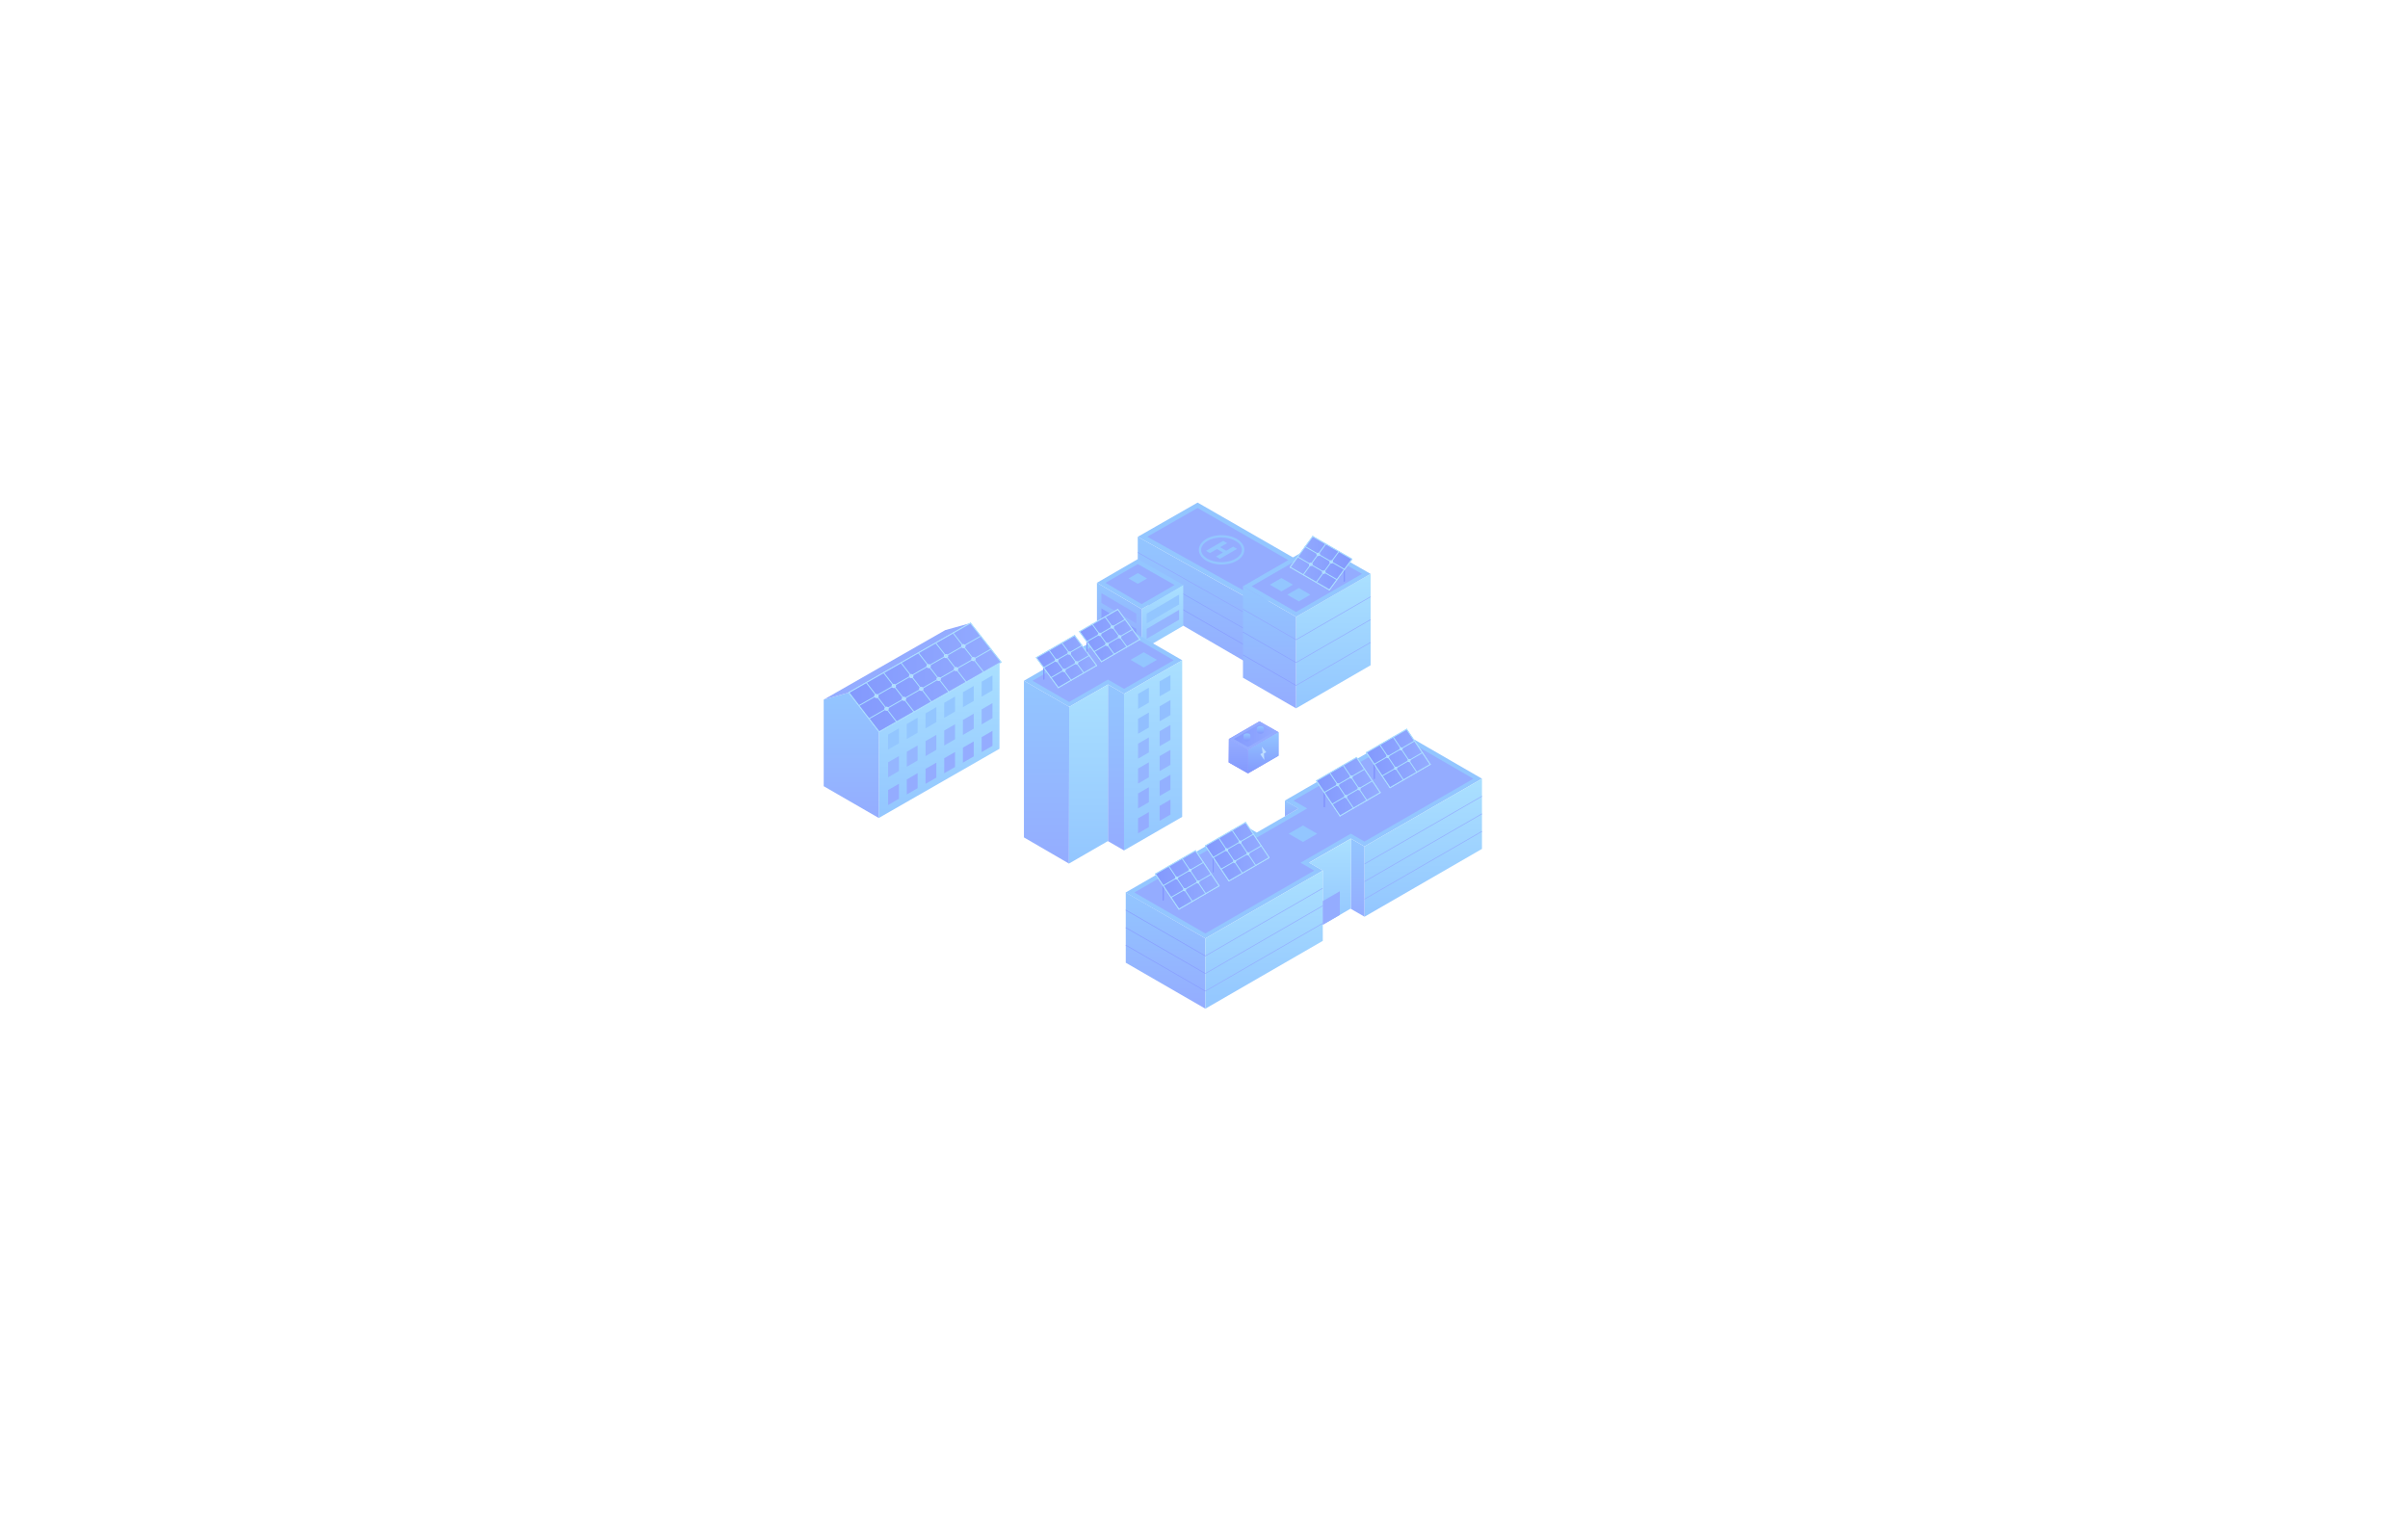 <?xml version="1.0" encoding="UTF-8"?>
<svg id="Layer_1" xmlns="http://www.w3.org/2000/svg" xmlns:xlink="http://www.w3.org/1999/xlink" version="1.1" viewBox="0 0 3918.2 2475.3">
  <!-- Generator: Adobe Illustrator 29.8.1, SVG Export Plug-In . SVG Version: 2.1.1 Build 2)  -->
  <defs>
    <style>
      .st0, .st1, .st2, .st3, .st4, .st5, .st6, .st7, .st8, .st9 {
        fill: none;
      }

      .st10 {
        fill: #94acff;
      }

      .st1 {
        stroke: #aae0ff;
      }

      .st1, .st2, .st4, .st5, .st9 {
        stroke-linecap: round;
      }

      .st1, .st2, .st4, .st9 {
        stroke-linejoin: round;
      }

      .st1, .st4 {
        stroke-width: 1.48px;
      }

      .st11 {
        fill: url(#linear-gradient2);
      }

      .st12 {
        fill: url(#linear-gradient1);
      }

      .st13 {
        fill: url(#linear-gradient9);
      }

      .st14 {
        fill: url(#linear-gradient3);
      }

      .st15 {
        fill: url(#linear-gradient6);
      }

      .st16 {
        fill: url(#linear-gradient8);
      }

      .st17 {
        fill: url(#linear-gradient7);
      }

      .st18 {
        fill: url(#linear-gradient5);
      }

      .st19 {
        fill: url(#linear-gradient4);
      }

      .st20 {
        fill: #95b8ff;
      }

      .st2 {
        stroke: #797eff;
      }

      .st2, .st9 {
        stroke-width: 1.46px;
      }

      .st21 {
        fill: url(#linear-gradient31);
      }

      .st22 {
        fill: url(#linear-gradient30);
      }

      .st23 {
        fill: url(#linear-gradient38);
      }

      .st24 {
        fill: url(#linear-gradient32);
      }

      .st25 {
        fill: url(#linear-gradient39);
      }

      .st26 {
        fill: url(#linear-gradient34);
      }

      .st27 {
        fill: url(#linear-gradient37);
      }

      .st28 {
        fill: url(#linear-gradient35);
      }

      .st29 {
        fill: url(#linear-gradient33);
      }

      .st30 {
        fill: url(#linear-gradient36);
      }

      .st31 {
        fill: url(#linear-gradient40);
      }

      .st32 {
        fill: url(#linear-gradient41);
      }

      .st33 {
        fill: url(#linear-gradient42);
      }

      .st34 {
        fill: url(#linear-gradient28);
      }

      .st35 {
        fill: url(#linear-gradient29);
      }

      .st36 {
        fill: url(#linear-gradient18);
      }

      .st37 {
        fill: url(#linear-gradient13);
      }

      .st38 {
        fill: url(#linear-gradient12);
      }

      .st39 {
        fill: url(#linear-gradient15);
      }

      .st40 {
        fill: url(#linear-gradient16);
      }

      .st41 {
        fill: url(#linear-gradient11);
      }

      .st42 {
        fill: url(#linear-gradient10);
      }

      .st43 {
        fill: url(#linear-gradient17);
      }

      .st44 {
        fill: url(#linear-gradient14);
      }

      .st45 {
        fill: url(#linear-gradient19);
      }

      .st46 {
        fill: url(#linear-gradient23);
      }

      .st47 {
        fill: url(#linear-gradient22);
      }

      .st48 {
        fill: url(#linear-gradient24);
      }

      .st49 {
        fill: url(#linear-gradient25);
      }

      .st50 {
        fill: url(#linear-gradient21);
      }

      .st51 {
        fill: url(#linear-gradient20);
      }

      .st52 {
        fill: url(#linear-gradient27);
      }

      .st53 {
        fill: url(#linear-gradient26);
      }

      .st54 {
        fill: #93b0ff;
      }

      .st55 {
        fill: #95b6ff;
      }

      .st56 {
        fill: url(#linear-gradient);
      }

      .st57 {
        fill: url(#linear-gradient43);
        isolation: isolate;
        opacity: .15;
      }

      .st57, .st58, .st5, .st59, .st60 {
        display: none;
      }

      .st61 {
        fill: #beddff;
      }

      .st58 {
        fill: #a5a2e9;
      }

      .st62 {
        fill: #8aa0ff;
      }

      .st63 {
        fill: #95b4ff;
      }

      .st64 {
        fill: #93c6ff;
      }

      .st3 {
        stroke: #8aa2ff;
      }

      .st3, .st5, .st6, .st7, .st8 {
        stroke-miterlimit: 10;
      }

      .st4 {
        stroke: #beddff;
      }

      .st5 {
        stroke: #fff;
        stroke-width: 7.97px;
      }

      .st6 {
        stroke: #90a7ff;
      }

      .st7 {
        stroke: #889dff;
      }

      .st8 {
        stroke: #94acff;
      }

      .st59 {
        fill: #a5f8ff;
      }

      .st65 {
        fill: #8a8e97;
      }

      .st60 {
        fill: #b0dbff;
      }

      .st66 {
        fill: #8c91ff;
      }

      .st9 {
        stroke: #8399fd;
      }

      .st67 {
        fill: #92bfff;
      }
    </style>
    <linearGradient id="linear-gradient" x1="1528.2" y1="2541.1" x2="1528.2" y2="2796.6" gradientTransform="translate(0 3872) scale(1 -1)" gradientUnits="userSpaceOnUse">
      <stop offset="0" stop-color="#93c6ff"/>
      <stop offset="1" stop-color="#aae0ff"/>
    </linearGradient>
    <linearGradient id="linear-gradient1" x1="1385.2" y1="2541.1" x2="1385.2" y2="2745.2" gradientTransform="translate(0 3872) scale(1 -1)" gradientUnits="userSpaceOnUse">
      <stop offset="0" stop-color="#94acff"/>
      <stop offset="1" stop-color="#93c6ff"/>
    </linearGradient>
    <linearGradient id="linear-gradient2" x1="1381.3" y1="2769.8" x2="1628.9" y2="2769.8" gradientTransform="translate(0 3872) scale(1 -1)" gradientUnits="userSpaceOnUse">
      <stop offset="0" stop-color="#797eff"/>
      <stop offset="1" stop-color="#8c91ff"/>
    </linearGradient>
    <linearGradient id="linear-gradient3" x1="2003.6" y1="2675.1" x2="2076.4" y2="2675.1" gradientTransform="translate(0 3872) scale(1 -1)" gradientUnits="userSpaceOnUse">
      <stop offset="0" stop-color="#797eff"/>
      <stop offset="1" stop-color="#8c91ff"/>
    </linearGradient>
    <linearGradient id="linear-gradient4" x1="2055.55" y1="2613.7" x2="2055.55" y2="2680.6" gradientTransform="translate(0 3872) scale(1 -1)" gradientUnits="userSpaceOnUse">
      <stop offset="0" stop-color="#8c91ff"/>
      <stop offset="1" stop-color="#96b2ff"/>
    </linearGradient>
    <linearGradient id="linear-gradient5" x1="2015" y1="2613.7" x2="2015" y2="2669.6" gradientTransform="translate(0 3872) scale(1 -1)" gradientUnits="userSpaceOnUse">
      <stop offset="0" stop-color="#797eff"/>
      <stop offset="1" stop-color="#8c91ff"/>
    </linearGradient>
    <linearGradient id="linear-gradient6" x1="2050.9" y1="2678.2" x2="2050.9" y2="2690.7" gradientTransform="translate(0 3872) scale(1 -1)" gradientUnits="userSpaceOnUse">
      <stop offset="0" stop-color="#8c91ff"/>
      <stop offset="1" stop-color="#96b2ff"/>
    </linearGradient>
    <linearGradient id="linear-gradient7" x1="2029" y1="2666.2" x2="2029" y2="2678.69" gradientTransform="translate(0 3872) scale(1 -1)" gradientUnits="userSpaceOnUse">
      <stop offset="0" stop-color="#8c91ff"/>
      <stop offset="1" stop-color="#96b2ff"/>
    </linearGradient>
    <linearGradient id="linear-gradient8" x1="1951.05" y1="2781.1" x2="1951.05" y2="2998.6" gradientTransform="translate(0 3872) scale(1 -1)" gradientUnits="userSpaceOnUse">
      <stop offset="0" stop-color="#94acff"/>
      <stop offset="1" stop-color="#93c6ff"/>
    </linearGradient>
    <linearGradient id="linear-gradient9" x1="2169.55" y1="2719.5" x2="2169.55" y2="2938.3" gradientTransform="translate(0 3872) scale(1 -1)" gradientUnits="userSpaceOnUse">
      <stop offset="0" stop-color="#93c6ff"/>
      <stop offset="1" stop-color="#aae0ff"/>
    </linearGradient>
    <linearGradient id="linear-gradient10" x1="2065.7" y1="2719.5" x2="2065.7" y2="2918.1" gradientTransform="translate(0 3872) scale(1 -1)" gradientUnits="userSpaceOnUse">
      <stop offset="0" stop-color="#94acff"/>
      <stop offset="1" stop-color="#93c6ff"/>
    </linearGradient>
    <linearGradient id="linear-gradient11" x1="1891.45" y1="2814.4" x2="1891.45" y2="2920.3" gradientTransform="translate(0 3872) scale(1 -1)" gradientUnits="userSpaceOnUse">
      <stop offset="0" stop-color="#93c6ff"/>
      <stop offset="1" stop-color="#aae0ff"/>
    </linearGradient>
    <linearGradient id="linear-gradient12" x1="1821.25" y1="2814.4" x2="1821.25" y2="2923.8" gradientTransform="translate(0 3872) scale(1 -1)" gradientUnits="userSpaceOnUse">
      <stop offset="0" stop-color="#94acff"/>
      <stop offset="1" stop-color="#93c6ff"/>
    </linearGradient>
    <linearGradient id="linear-gradient13" x1="20161.98" y1="2955.75" x2="20262.38" y2="2955.75" gradientTransform="translate(22361.78 3872) rotate(-180)" gradientUnits="userSpaceOnUse">
      <stop offset="0" stop-color="#797eff"/>
      <stop offset="1" stop-color="#8c91ff"/>
    </linearGradient>
    <linearGradient id="linear-gradient14" x1="2101.9" y1="2543.73" x2="2101.9" y2="2569.43" gradientTransform="translate(0 3872) scale(1 -1)" gradientUnits="userSpaceOnUse">
      <stop offset="0" stop-color="#94acff"/>
      <stop offset="1" stop-color="#93c6ff"/>
    </linearGradient>
    <linearGradient id="linear-gradient15" x1="1896.55" y1="2230.8" x2="1896.55" y2="2419.9" gradientTransform="translate(0 3872) scale(1 -1)" gradientUnits="userSpaceOnUse">
      <stop offset="0" stop-color="#94acff"/>
      <stop offset="1" stop-color="#93c6ff"/>
    </linearGradient>
    <linearGradient id="linear-gradient16" x1="2056.85" y1="2230.8" x2="2056.85" y2="2455.5" gradientTransform="translate(0 3872) scale(1 -1)" gradientUnits="userSpaceOnUse">
      <stop offset="0" stop-color="#93c6ff"/>
      <stop offset="1" stop-color="#aae0ff"/>
    </linearGradient>
    <linearGradient id="linear-gradient17" x1="2315.8" y1="2380.4" x2="2315.8" y2="2605.1" gradientTransform="translate(0 3872) scale(1 -1)" gradientUnits="userSpaceOnUse">
      <stop offset="0" stop-color="#93c6ff"/>
      <stop offset="1" stop-color="#aae0ff"/>
    </linearGradient>
    <linearGradient id="linear-gradient18" x1="2209.1" y1="2380.5" x2="2209.1" y2="2507.5" gradientTransform="translate(0 3872) scale(1 -1)" gradientUnits="userSpaceOnUse">
      <stop offset="0" stop-color="#94acff"/>
      <stop offset="1" stop-color="#93c6ff"/>
    </linearGradient>
    <linearGradient id="linear-gradient19" x1="2164.1" y1="2367.4" x2="2164.1" y2="2507.5" gradientTransform="translate(0 3872) scale(1 -1)" gradientUnits="userSpaceOnUse">
      <stop offset="0" stop-color="#93c6ff"/>
      <stop offset="1" stop-color="#aae0ff"/>
    </linearGradient>
    <linearGradient id="linear-gradient20" x1="1880" y1="2440.35" x2="1983.6" y2="2440.35" gradientTransform="translate(0 3872) scale(1 -1)" gradientUnits="userSpaceOnUse">
      <stop offset="0" stop-color="#797eff"/>
      <stop offset="1" stop-color="#8c91ff"/>
    </linearGradient>
    <linearGradient id="linear-gradient21" x1="1961.4" y1="2486.25" x2="2065" y2="2486.25" gradientTransform="translate(0 3872) scale(1 -1)" gradientUnits="userSpaceOnUse">
      <stop offset="0" stop-color="#797eff"/>
      <stop offset="1" stop-color="#8c91ff"/>
    </linearGradient>
    <linearGradient id="linear-gradient22" x1="2142.1" y1="2592.05" x2="2245.7" y2="2592.05" gradientTransform="translate(0 3872) scale(1 -1)" gradientUnits="userSpaceOnUse">
      <stop offset="0" stop-color="#797eff"/>
      <stop offset="1" stop-color="#8c91ff"/>
    </linearGradient>
    <linearGradient id="linear-gradient23" x1="2223.5" y1="2637.95" x2="2327.1" y2="2637.95" gradientTransform="translate(0 3872) scale(1 -1)" gradientUnits="userSpaceOnUse">
      <stop offset="0" stop-color="#797eff"/>
      <stop offset="1" stop-color="#8c91ff"/>
    </linearGradient>
    <linearGradient id="linear-gradient24" x1="1702.95" y1="2466.9" x2="1702.95" y2="2764.4" gradientTransform="translate(0 3872) scale(1 -1)" gradientUnits="userSpaceOnUse">
      <stop offset="0" stop-color="#94acff"/>
      <stop offset="1" stop-color="#93c6ff"/>
    </linearGradient>
    <linearGradient id="linear-gradient25" x1="1876.3" y1="2488.3" x2="1876.3" y2="2797.7" gradientTransform="translate(0 3872) scale(1 -1)" gradientUnits="userSpaceOnUse">
      <stop offset="0" stop-color="#93c6ff"/>
      <stop offset="1" stop-color="#aae0ff"/>
    </linearGradient>
    <linearGradient id="linear-gradient26" x1="1815.85" y1="2488.3" x2="1815.85" y2="2758.3" gradientTransform="translate(0 3872) scale(1 -1)" gradientUnits="userSpaceOnUse">
      <stop offset="0" stop-color="#94acff"/>
      <stop offset="1" stop-color="#93c6ff"/>
    </linearGradient>
    <linearGradient id="linear-gradient27" x1="1771" y1="2466.9" x2="1771" y2="2758.3" gradientTransform="translate(0 3872) scale(1 -1)" gradientUnits="userSpaceOnUse">
      <stop offset="0" stop-color="#93c6ff"/>
      <stop offset="1" stop-color="#aae0ff"/>
    </linearGradient>
    <linearGradient id="linear-gradient28" x1="1756.7" y1="2837.95" x2="1854.4" y2="2837.95" gradientTransform="translate(0 3872) scale(1 -1)" gradientUnits="userSpaceOnUse">
      <stop offset="0" stop-color="#797eff"/>
      <stop offset="1" stop-color="#8c91ff"/>
    </linearGradient>
    <linearGradient id="linear-gradient29" x1="1686.4" y1="2795.6" x2="1784.2" y2="2795.6" gradientTransform="translate(0 3872) scale(1 -1)" gradientUnits="userSpaceOnUse">
      <stop offset="0" stop-color="#797eff"/>
      <stop offset="1" stop-color="#8c91ff"/>
    </linearGradient>
    <linearGradient id="linear-gradient30" x1="1381.3" y1="2769.8" x2="1628.9" y2="2769.8" gradientTransform="translate(0 3872) scale(1 -1)" gradientUnits="userSpaceOnUse">
      <stop offset="0" stop-color="#8399fd"/>
      <stop offset="1" stop-color="#94acff"/>
    </linearGradient>
    <linearGradient id="linear-gradient31" x1="2003.6" y1="2675.1" x2="2076.4" y2="2675.1" gradientTransform="translate(0 3872) scale(1 -1)" gradientUnits="userSpaceOnUse">
      <stop offset="0" stop-color="#8399fd"/>
      <stop offset="1" stop-color="#94acff"/>
    </linearGradient>
    <linearGradient id="linear-gradient32" x1="2055.55" y1="2613.7" x2="2055.55" y2="2680.6" gradientTransform="translate(0 3872) scale(1 -1)" gradientUnits="userSpaceOnUse">
      <stop offset="0" stop-color="#8399fd"/>
      <stop offset="1" stop-color="#93c6ff"/>
    </linearGradient>
    <linearGradient id="linear-gradient33" x1="2015" y1="2613.7" x2="2015" y2="2669.6" gradientTransform="translate(0 3872) scale(1 -1)" gradientUnits="userSpaceOnUse">
      <stop offset="0" stop-color="#8399fd"/>
      <stop offset="1" stop-color="#94acff"/>
    </linearGradient>
    <linearGradient id="linear-gradient34" x1="2050.9" y1="2678.2" x2="2050.9" y2="2690.7" gradientTransform="translate(0 3872) scale(1 -1)" gradientUnits="userSpaceOnUse">
      <stop offset="0" stop-color="#8399fd"/>
      <stop offset="1" stop-color="#93c6ff"/>
    </linearGradient>
    <linearGradient id="linear-gradient35" x1="2029" y1="2666.2" x2="2029" y2="2678.69" gradientTransform="translate(0 3872) scale(1 -1)" gradientUnits="userSpaceOnUse">
      <stop offset="0" stop-color="#8399fd"/>
      <stop offset="1" stop-color="#93c6ff"/>
    </linearGradient>
    <linearGradient id="linear-gradient36" x1="20161.98" y1="2955.75" x2="20262.38" y2="2955.75" gradientTransform="translate(22361.78 3872) rotate(-180)" gradientUnits="userSpaceOnUse">
      <stop offset="0" stop-color="#8399fd"/>
      <stop offset="1" stop-color="#94acff"/>
    </linearGradient>
    <linearGradient id="linear-gradient37" x1="1880" y1="2440.35" x2="1983.6" y2="2440.35" gradientTransform="translate(0 3872) scale(1 -1)" gradientUnits="userSpaceOnUse">
      <stop offset="0" stop-color="#8399fd"/>
      <stop offset="1" stop-color="#94acff"/>
    </linearGradient>
    <linearGradient id="linear-gradient38" x1="1961.4" y1="2486.25" x2="2065" y2="2486.25" gradientTransform="translate(0 3872) scale(1 -1)" gradientUnits="userSpaceOnUse">
      <stop offset="0" stop-color="#8399fd"/>
      <stop offset="1" stop-color="#94acff"/>
    </linearGradient>
    <linearGradient id="linear-gradient39" x1="2142.1" y1="2592.05" x2="2245.7" y2="2592.05" gradientTransform="translate(0 3872) scale(1 -1)" gradientUnits="userSpaceOnUse">
      <stop offset="0" stop-color="#8399fd"/>
      <stop offset="1" stop-color="#94acff"/>
    </linearGradient>
    <linearGradient id="linear-gradient40" x1="2223.5" y1="2637.95" x2="2327.1" y2="2637.95" gradientTransform="translate(0 3872) scale(1 -1)" gradientUnits="userSpaceOnUse">
      <stop offset="0" stop-color="#8399fd"/>
      <stop offset="1" stop-color="#94acff"/>
    </linearGradient>
    <linearGradient id="linear-gradient41" x1="1756.7" y1="2837.95" x2="1854.4" y2="2837.95" gradientTransform="translate(0 3872) scale(1 -1)" gradientUnits="userSpaceOnUse">
      <stop offset="0" stop-color="#8399fd"/>
      <stop offset="1" stop-color="#94acff"/>
    </linearGradient>
    <linearGradient id="linear-gradient42" x1="1686.4" y1="2795.6" x2="1784.2" y2="2795.6" gradientTransform="translate(0 3872) scale(1 -1)" gradientUnits="userSpaceOnUse">
      <stop offset="0" stop-color="#8399fd"/>
      <stop offset="1" stop-color="#94acff"/>
    </linearGradient>
    <linearGradient id="linear-gradient43" x1="1959.4" y1="2176" x2="1959.4" y2="3275.9" gradientTransform="translate(0 3872) scale(1 -1)" gradientUnits="userSpaceOnUse">
      <stop offset="0" stop-color="#797eff"/>
      <stop offset="1" stop-color="#797eff" stop-opacity="0"/>
    </linearGradient>
  </defs>
  <g id="elements">
    <polygon class="st59" points="1232 1276 1959.5 1696 2686.8 1276 1959.4 856 1232 1276"/>
    <path class="st60" d="M1510.4,1375.8l168.4,97.2c12.6,7.3,28.2,7.3,40.8-.1l62.7-36.5c12.7-7.4,28.3-7.4,40.9,0l63.2,36.7c12.6,7.3,28.2,7.3,40.8.1l350.9-202.5c14.4-8.3,19.3-26.6,11-41-2.6-4.5-6.4-8.3-10.9-10.9l-90-52.6c-12.6-7.4-28.2-7.4-40.9-.1l-67.6,38.8c-12.6,7.3-28.1,7.3-40.7,0l-141.3-81.5c-12.6-7.3-28.1-7.3-40.7,0l-346.7,200.4c-14.3,8.3-19.3,26.6-11,41,2.7,4.6,6.5,8.4,11.1,11Z"/>
    <line class="st5" x1="1748" y1="1500.8" x2="1748" y2="1464.8"/>
    <circle class="st58" cx="1748" cy="1462.1" r="23.5"/>
    <line class="st5" x1="2274.1" y1="1142.9" x2="2274.1" y2="1107"/>
    <path class="st58" d="M2251.2,1120.2c-.4.6-.5,1.3-.4,2,1.2,5.9,11.2,10.6,23.4,10.6s22.2-4.6,23.4-10.6c.1-.7,0-1.4-.4-2l-20.2-35.9c-.9-1.5-2.8-2.1-4.3-1.2-.5.3-.9.7-1.2,1.2l-20.3,35.9Z"/>
    <line class="st5" x1="2377.9" y1="1202.9" x2="2377.9" y2="1167"/>
    <path class="st58" d="M2354.9,1180.2c-.4.6-.5,1.3-.4,2,1.2,5.9,11.2,10.6,23.4,10.6s22.2-4.6,23.4-10.6c.1-.7,0-1.4-.4-2l-20.2-35.9c-.9-1.5-2.8-2.1-4.3-1.2-.5.3-.9.7-1.2,1.2l-20.3,35.9Z"/>
    <line class="st5" x1="2481.7" y1="1262.9" x2="2481.7" y2="1227"/>
    <path class="st58" d="M2458.7,1240.2c-.4.6-.5,1.3-.4,2,1.2,5.9,11.2,10.6,23.4,10.6s22.2-4.6,23.4-10.6c.1-.7,0-1.4-.4-2l-20.2-35.9c-.9-1.5-2.8-2.1-4.3-1.2-.5.3-.9.7-1.2,1.2l-20.3,35.9Z"/>
    <polygon class="st56" points="1429.9 1330.9 1626.3 1218.3 1626.5 1075.4 1430.1 1190.1 1429.9 1330.9"/>
    <path class="st64" d="M1445.1,1195.2c4.7-2.7,16.4-9.5,17.6-10.2v24.4l-17.6,10.2v-24.4Z"/>
    <path class="st55" d="M1445.1,1240.3l17.6-10.2v24.4l-17.6,10.2v-24.4Z"/>
    <path class="st10" d="M1445.1,1285.4l17.6-10.2v24.4l-17.6,10.2v-24.4Z"/>
    <path class="st64" d="M1475.5,1178c4.7-2.7,16.4-9.5,17.6-10.2v24.4l-17.6,10.2v-24.4Z"/>
    <path class="st55" d="M1475.5,1223.1c4.7-2.7,16.4-9.5,17.6-10.2v24.4l-17.6,10.2v-24.4Z"/>
    <path class="st10" d="M1475.5,1268.2l17.6-10.2v24.4l-17.6,10.2v-24.4Z"/>
    <path class="st64" d="M1506,1160.7l17.6-10.2v24.4l-17.6,10.2v-24.4Z"/>
    <path class="st55" d="M1506,1205.8c4.7-2.7,16.4-9.5,17.6-10.2v24.4l-17.6,10.2v-24.4Z"/>
    <path class="st10" d="M1506,1251c4.7-2.7,16.4-9.5,17.6-10.2v24.4l-17.6,10.2v-24.4Z"/>
    <path class="st64" d="M1536.4,1143.5c4.7-2.7,16.4-9.5,17.6-10.2v24.4l-17.6,10.2v-24.4Z"/>
    <path class="st55" d="M1536.4,1188.6l17.6-10.2v24.4l-17.6,10.2v-24.4Z"/>
    <path class="st10" d="M1536.4,1233.7c4.7-2.7,16.4-9.5,17.6-10.2v24.4l-17.6,10.2v-24.4Z"/>
    <path class="st64" d="M1566.8,1126.3c4.7-2.7,16.4-9.5,17.6-10.2v24.4l-17.6,10.2v-24.4Z"/>
    <path class="st55" d="M1566.8,1171.4l17.6-10.2v24.4l-17.6,10.2v-24.4Z"/>
    <path class="st10" d="M1566.8,1216.5l17.6-10.2v24.4l-17.6,10.2v-24.4Z"/>
    <path class="st64" d="M1597.3,1109.1c4.7-2.7,16.4-9.5,17.6-10.2v24.4l-17.6,10.2v-24.4Z"/>
    <path class="st55" d="M1597.3,1154.2c4.7-2.7,16.4-9.5,17.6-10.2v24.4l-17.6,10.2v-24.4Z"/>
    <path class="st10" d="M1597.3,1199.3l17.6-10.2v24.4l-17.6,10.2v-24.4Z"/>
    <polygon class="st12" points="1430.1 1190.2 1430.1 1190.2 1430.1 1190.1 1430 1190.1 1381.3 1126.8 1340.3 1138.3 1340.3 1279.2 1429.9 1330.9 1430.1 1190.2"/>
    <polygon class="st10" points="1340.3 1138.3 1381.3 1126.8 1579.1 1013.8 1538.1 1025.2 1340.3 1138.3"/>
    <polygon class="st11" points="1381.3 1126.8 1579.1 1013.8 1628.9 1077.3 1430.5 1190.6 1381.3 1126.8"/>
    <ellipse class="st61" cx="1426.1" cy="1132.5" rx="3.6" ry="3.3"/>
    <ellipse class="st61" cx="1454.4" cy="1116.2" rx="3.6" ry="3.3"/>
    <ellipse class="st61" cx="1482.7" cy="1100" rx="3.6" ry="3.3"/>
    <ellipse class="st61" cx="1511" cy="1083.8" rx="3.6" ry="3.3"/>
    <ellipse class="st61" cx="1539.3" cy="1067.5" rx="3.6" ry="3.3"/>
    <ellipse class="st61" cx="1567.6" cy="1051.3" rx="3.6" ry="3.3"/>
    <ellipse class="st61" cx="1583.9" cy="1072.4" rx="3.6" ry="3.3"/>
    <ellipse class="st61" cx="1555.6" cy="1088.6" rx="3.6" ry="3.3"/>
    <ellipse class="st61" cx="1527.4" cy="1104.7" rx="3.6" ry="3.3"/>
    <ellipse class="st61" cx="1499.1" cy="1120.9" rx="3.6" ry="3.3"/>
    <ellipse class="st61" cx="1470.9" cy="1137" rx="3.6" ry="3.3"/>
    <ellipse class="st61" cx="1442.6" cy="1153.1" rx="3.6" ry="3.3"/>
    <polygon class="st14" points="2003.6 1202.4 2049.3 1176 2076.4 1191.4 2030.7 1217.8 2003.6 1202.4"/>
    <path class="st66" d="M2049.3,1178.3l23,13.1-41.7,24-23-13.1,41.7-24M2049.3,1173.7l-49.7,28.7,31.1,17.7,49.7-28.7-31.1-17.7Z"/>
    <polygon class="st19" points="2030.7 1220.1 2030.7 1258.3 2080.4 1229.6 2080.4 1191.4 2030.7 1220.1"/>
    <polygon class="st18" points="1999.6 1202.4 1999.3 1240.5 2030.7 1258.3 2030.7 1220.1 1999.6 1202.4"/>
    <polygon class="st61" points="2050.7 1227.1 2057.2 1236.6 2056.6 1226.1 2060.4 1223.9 2053.1 1214.8 2054.5 1224.9 2050.7 1227.1"/>
    <path class="st15" d="M2056.6,1184.6h0c0-1.8-2.5-3.3-5.7-3.3s-5.7,1.5-5.7,3.3h0v5.9c0,1.8,2.5,3.3,5.7,3.3s5.7-1.5,5.7-3.3v-5.9Z"/>
    <path class="st17" d="M2034.7,1196.6h0c0-1.9-2.5-3.3-5.7-3.3s-5.7,1.5-5.7,3.3v.1h0v5.9c0,1.8,2.5,3.3,5.7,3.3s5.7-1.5,5.7-3.3v-6Z"/>
    <polygon class="st16" points="2050.8 984.7 2050.8 1090.9 1851.3 975 1851.3 873.4 2050.8 984.7"/>
    <line class="st6" x1="2050.8" y1="1011.3" x2="1851.3" y2="898.8"/>
    <line class="st3" x1="2050.8" y1="1037.8" x2="1851.3" y2="924.2"/>
    <line class="st7" x1="2050.8" y1="1064.4" x2="1851.3" y2="949.6"/>
    <polygon class="st64" points="2144.8 930.5 1948.7 817.7 1851.3 873.4 2050.9 984.7 2144.8 930.5"/>
    <polygon class="st10" points="1948.7 826.5 1866.8 873.3 1873.9 877.3 2050.9 976 2122.6 934.5 2129.5 930.5 1948.7 826.5"/>
    <polygon class="st13" points="2230.2 933.7 2230.2 1082.4 2108.9 1152.5 2108.9 1003.7 2230.2 933.7"/>
    <polygon class="st42" points="2108.9 1003.7 2108.9 1152.5 2022.5 1102.7 2022.5 953.9 2108.9 1003.7"/>
    <polygon class="st41" points="1925.3 951.7 1925.3 1018.2 1857.6 1057.6 1857.6 991 1925.3 951.7"/>
    <polygon class="st38" points="1857.6 991 1857.6 1057.6 1784.9 1014.8 1784.9 948.2 1857.6 991"/>
    <path class="st64" d="M1987.7,918.5c-20.4,0-37-10.7-37-23.9,0-4.7,2-9.2,5.9-13,6.8-6.8,18.4-10.9,31.1-10.9,20.4,0,37,10.7,37,23.9,0,4.7-2,9.2-5.9,13-6.8,6.9-18.4,10.9-31.1,10.9ZM1987.6,874.5c-11.7,0-22.3,3.7-28.4,9.8-3.1,3.1-4.8,6.7-4.8,10.3,0,11.1,14.9,20.1,33.2,20.1,11.7,0,22.3-3.7,28.4-9.8,3.1-3.1,4.8-6.7,4.8-10.3,0-11.1-14.8-20.1-33.2-20.1h0Z"/>
    <polygon class="st64" points="2006.6 889.4 1995.2 896 1985.3 890.3 1996.8 883.7 1990.4 880 1962.4 896.2 1968.8 899.9 1980.2 893.3 1990 898.9 1978.6 905.5 1985 909.2 2013 893 2006.6 889.4"/>
    <polygon class="st64" points="2022.5 953.9 2143.4 884.1 2230.2 933.7 2108.9 1003.7 2022.5 953.9"/>
    <polygon class="st10" points="2036.5 953.9 2143.4 892.2 2216.2 933.7 2108.9 995.7 2036.5 953.9"/>
    <polygon class="st64" points="1917 968.4 1865.8 998.4 1865.8 1014.4 1910.5 988.1 1918.6 983.5 1918.6 967.5 1917 968.4"/>
    <polygon class="st63" points="1917 993.2 1865.8 1023.3 1865.8 1039.3 1910.5 1013 1918.6 1008.3 1918.6 992.3 1917 993.2"/>
    <polygon class="st62" points="1842.5 1019.5 1792.2 989.9 1792.2 1006 1848.9 1039.3 1848.9 1037.3 1848.9 1023.3 1842.5 1019.5"/>
    <polygon class="st10" points="1792.2 965.1 1792.2 981.1 1800.2 985.7 1848.9 1014.4 1848.9 998.4 1793.8 966 1792.2 965.1"/>
    <polygon class="st64" points="2066.2 951.3 2085.1 940.5 2103.8 951.3 2085.1 962.2 2066.2 951.3"/>
    <polygon class="st64" points="2094.6 967.6 2113.4 956.7 2132.1 967.6 2113.4 978.5 2094.6 967.6"/>
    <polygon class="st37" points="2199.8 909.7 2163.1 959.7 2099.4 922.8 2136 872.8 2199.8 909.7"/>
    <ellipse class="st61" cx="2166.2" cy="914.2" rx="3" ry="2.7"/>
    <ellipse class="st61" cx="2145" cy="902" rx="3" ry="2.7"/>
    <ellipse class="st61" cx="2154" cy="931" rx="3" ry="2.7"/>
    <ellipse class="st61" cx="2132.9" cy="918.2" rx="3" ry="2.7"/>
    <polygon class="st64" points="1784.9 948.2 1851.4 909.7 1925.3 951.7 1857.6 991 1784.9 948.2"/>
    <polygon class="st10" points="1798.8 948.3 1851.4 917.8 1911.2 951.8 1857.6 982.9 1798.8 948.3"/>
    <polygon class="st64" points="1836.3 941.2 1851.4 932.5 1866.4 941.2 1851.4 949.9 1836.3 941.2"/>
    <polygon class="st65" points="1840.2 1450.5 1839.9 1450.7 1840.2 1450.9 1840.2 1450.5"/>
    <path class="st64" d="M1961.3,1526.8l191.1-110.3-2.6-1.5-.5-.3-.5-.3-.6-.4-5.5-3.2-.5-.3-.3-.2-8.3-4.8-3.4-2,33.9-19.6,33.9-19.5,22.2,12.8,191.2-110.3-64.7-37.4h0l-64.7-37.4-36.7,21.2-3.2,1.8-3.7,2.1-84.2,48.6-3.1,1.8-7.6,4.4-1.3.8-3.1,1.8-12.9,7.4-.6.3-.5.3-2.9,1.7-.5.3-.5.3-.5.3-2.8,1.6-.5.3-.5.3-.7.4-.5.3-2.8,1.6-.5.3-.5.3-.7.4-14.2,8.2-1.3.8-3.1,1.8-2.1,1.2,22.2,12.8-3.4,2-9.6,5.5-1.2.7-4.3,2.5-15.4,8.8-33.9,19.6-22.2-12.8-191.2,110.4,129.8,74.6Z"/>
    <polygon class="st10" points="1845.8 1452.1 2022.9 1349.8 2045.2 1362.7 2127 1315.4 2104.8 1302.6 2281.9 1200.3 2397.4 1267 2220.2 1369.3 2198 1356.4 2116.2 1403.7 2138.4 1416.5 1961.3 1518.8 1845.8 1452.1"/>
    <polygon class="st44" points="2090.8 1302.6 2090.8 1328.3 2113 1315.4 2090.8 1302.6"/>
    <path class="st64" d="M2143.3,1356.5l-23.2-13.4-23.2,13.4,23.2,13.4,23.2-13.4Z"/>
    <polygon class="st39" points="1831.8 1566.4 1961.3 1641.2 1961.3 1526.8 1831.8 1452.1 1831.8 1566.4"/>
    <polygon class="st40" points="2152.4 1416.5 1961.3 1526.8 1961.3 1641.2 2152.4 1530.8 2152.4 1416.5"/>
    <line class="st7" x1="1831.8" y1="1480.7" x2="1961.3" y2="1555.4"/>
    <line class="st7" x1="1831.8" y1="1509.3" x2="1961.3" y2="1584"/>
    <line class="st7" x1="1831.8" y1="1537.8" x2="1961.3" y2="1612.6"/>
    <line class="st8" x1="1961.3" y1="1612.6" x2="2152.4" y2="1502.2"/>
    <line class="st8" x1="1961.3" y1="1584" x2="2152.4" y2="1473.7"/>
    <line class="st8" x1="1961.3" y1="1555.4" x2="2152.4" y2="1445.1"/>
    <polygon class="st43" points="2411.4 1266.9 2220.2 1377.2 2220.2 1491.6 2411.4 1381.2 2411.4 1266.9"/>
    <line class="st8" x1="2220.2" y1="1463" x2="2411.4" y2="1352.6"/>
    <line class="st8" x1="2220.2" y1="1434.4" x2="2411.4" y2="1324.1"/>
    <line class="st8" x1="2220.2" y1="1405.8" x2="2411.4" y2="1295.5"/>
    <polygon class="st36" points="2198 1364.5 2220.2 1377.3 2220.2 1491.5 2198 1478.7 2198 1364.5"/>
    <polygon class="st45" points="2198 1478.2 2152.4 1504.6 2152.4 1416.5 2130.2 1403.7 2198 1364.5 2198 1478.2"/>
    <polygon class="st10" points="2180.1 1488.6 2152.4 1504.6 2152.4 1466.1 2180.1 1450.1 2180.1 1488.6"/>
    <line class="st0" x1="2224.1" y1="1259.8" x2="1928.5" y2="1431.3"/>
    <polygon class="st51" points="1880 1422 1918.3 1479.1 1983.6 1441.3 1945.3 1384.2 1880 1422"/>
    <circle class="st61" cx="1914.6" cy="1428.5" r="2.5"/>
    <circle class="st61" cx="1927.5" cy="1447.6" r="2.5"/>
    <circle class="st61" cx="1949.3" cy="1435" r="2.5"/>
    <circle class="st61" cx="1936.4" cy="1416" r="2.5"/>
    <polygon class="st50" points="1961.4 1376.1 1999.7 1433.2 2065 1395.4 2026.7 1338.3 1961.4 1376.1"/>
    <circle class="st61" cx="1995.9" cy="1382.6" r="2.5"/>
    <circle class="st61" cx="2008.9" cy="1401.7" r="2.5"/>
    <circle class="st61" cx="2030.7" cy="1389.1" r="2.5"/>
    <circle class="st61" cx="2017.8" cy="1370.1" r="2.5"/>
    <polygon class="st47" points="2142.1 1270.3 2180.4 1327.4 2245.7 1289.6 2207.4 1232.5 2142.1 1270.3"/>
    <circle class="st61" cx="2176.7" cy="1276.8" r="2.5"/>
    <circle class="st61" cx="2189.7" cy="1295.9" r="2.5"/>
    <circle class="st61" cx="2211.5" cy="1283.3" r="2.5"/>
    <circle class="st61" cx="2198.6" cy="1264.3" r="2.5"/>
    <polygon class="st46" points="2223.5 1224.4 2261.8 1281.5 2327.1 1243.7 2288.8 1186.6 2223.5 1224.4"/>
    <circle class="st61" cx="2258.1" cy="1230.9" r="2.5"/>
    <circle class="st61" cx="2271" cy="1250" r="2.5"/>
    <circle class="st61" cx="2292.8" cy="1237.4" r="2.5"/>
    <circle class="st61" cx="2279.9" cy="1218.4" r="2.5"/>
    <polygon class="st64" points="1823.8 1016.6 1923.7 1074.3 1829 1128.9 1802.8 1113.7 1739.7 1150.1 1666.1 1107.6 1823.8 1016.6"/>
    <polygon class="st10" points="1680.1 1107.6 1823.8 1024.7 1909.7 1074.3 1829 1120.8 1802.8 1105.7 1739.7 1142.1 1680.1 1107.6"/>
    <path class="st48" d="M1666.1,1107.6v254.9l73.3,42.6c0-2.2.4-251,.4-255l-73.7-42.5Z"/>
    <path class="st49" d="M1923.6,1074.3v254.8l-94.6,54.6v-254.8l94.6-54.6Z"/>
    <path class="st53" d="M1829,1383.7l-26.3-15.2v-254.8l26.3,15.2v254.8Z"/>
    <path class="st52" d="M1739.7,1150.1l-.4,255,63.4-36.6v-254.8l-63,36.4Z"/>
    <path class="st64" d="M1904.5,1098.5v24.4l-17.6,10.1v-24.4c4.7-2.7,16.4-9.4,17.6-10.1Z"/>
    <path class="st67" d="M1904.5,1139v24.4l-17.6,10.2v-24.4c4.7-2.8,16.4-9.5,17.6-10.2Z"/>
    <path class="st20" d="M1904.5,1179.5v24.4l-17.6,10.2v-24.4c4.7-2.7,16.4-9.5,17.6-10.2Z"/>
    <path class="st63" d="M1904.5,1220v24.4l-17.6,10.2v-24.4c4.7-2.7,16.4-9.5,17.6-10.2Z"/>
    <path class="st54" d="M1904.5,1260.5v24.4l-17.6,10.2v-24.4l17.6-10.2Z"/>
    <path class="st10" d="M1904.5,1301v24.4l-17.6,10.2v-24.4l17.6-10.2Z"/>
    <path class="st64" d="M1851.8,1129l17.6-10.2v24.4l-17.6,10.2c.1-1.4,0-17.7,0-24.4Z"/>
    <path class="st67" d="M1869.4,1159.3v24.4l-17.6,10.2v-24.4l17.6-10.2Z"/>
    <path class="st20" d="M1869.4,1199.8v24.4l-17.6,10.2v-24.4l17.6-10.2Z"/>
    <path class="st63" d="M1869.4,1240.3v24.4l-17.6,10.2v-24.4l17.6-10.2Z"/>
    <path class="st54" d="M1869.4,1280.8v24.4l-17.6,10.2v-24.4l17.6-10.2Z"/>
    <path class="st10" d="M1869.4,1321.3v24.4l-17.6,10.2v-24.4l17.6-10.2Z"/>
    <path class="st64" d="M1882.4,1073.6l-21.4-12.4-21.4,12.4,21.4,12.4,21.4-12.4Z"/>
    <polygon class="st34" points="1756.7 1027.7 1792.3 1076.4 1854.4 1040.4 1818.8 991.7 1756.7 1027.7"/>
    <polygon class="st35" points="1686.4 1070 1722.1 1118.7 1784.2 1082.8 1748.5 1034.1 1686.4 1070"/>
    <ellipse class="st61" cx="1719.3" cy="1074.5" rx="2.9" ry="2.7"/>
    <ellipse class="st61" cx="1739.9" cy="1062.6" rx="2.9" ry="2.7"/>
    <ellipse class="st61" cx="1731.2" cy="1090.8" rx="2.9" ry="2.7"/>
    <ellipse class="st61" cx="1751.7" cy="1078.4" rx="2.9" ry="2.7"/>
    <ellipse class="st61" cx="1789.3" cy="1032.1" rx="2.9" ry="2.7"/>
    <ellipse class="st61" cx="1809.9" cy="1020.2" rx="2.9" ry="2.7"/>
    <ellipse class="st61" cx="1801.2" cy="1048.4" rx="2.9" ry="2.7"/>
    <ellipse class="st61" cx="1821.8" cy="1036" rx="2.9" ry="2.7"/>
    <line class="st6" x1="2022.5" y1="991.1" x2="2108.9" y2="1040.9"/>
    <line class="st3" x1="2022.5" y1="1028.3" x2="2108.9" y2="1078.1"/>
    <line class="st7" x1="2022.5" y1="1065.5" x2="2108.9" y2="1115.3"/>
    <line class="st8" x1="2108.9" y1="1040.9" x2="2230.2" y2="970.9"/>
    <line class="st8" x1="2108.9" y1="1078.1" x2="2230.2" y2="1008.1"/>
    <line class="st8" x1="2108.9" y1="1115.3" x2="2230.2" y2="1045.2"/>
    <line class="st4" x1="1381.3" y1="1126.8" x2="1430.5" y2="1190.6"/>
    <line class="st4" x1="1409.6" y1="1110.6" x2="1458.9" y2="1174.4"/>
    <line class="st4" x1="1437.8" y1="1094.5" x2="1487.2" y2="1158.2"/>
    <line class="st4" x1="1466.1" y1="1078.4" x2="1515.5" y2="1142"/>
    <line class="st4" x1="1494.4" y1="1062.2" x2="1543.9" y2="1125.8"/>
    <line class="st4" x1="1522.6" y1="1046.1" x2="1572.2" y2="1109.7"/>
    <line class="st4" x1="1550.9" y1="1030" x2="1600.5" y2="1093.5"/>
    <line class="st4" x1="1579.1" y1="1013.8" x2="1628.9" y2="1077.3"/>
    <line class="st4" x1="1381.3" y1="1126.8" x2="1579.1" y2="1013.8"/>
    <line class="st4" x1="1397.7" y1="1148" x2="1595.7" y2="1035"/>
    <line class="st4" x1="1414.1" y1="1169.3" x2="1612.3" y2="1056.2"/>
    <line class="st4" x1="1430.5" y1="1190.6" x2="1628.9" y2="1077.3"/>
    <line class="st2" x1="2187.4" y1="926.6" x2="2187.4" y2="945.5"/>
    <line class="st4" x1="2199.8" y1="909.7" x2="2163.1" y2="959.7"/>
    <line class="st4" x1="2178.5" y1="897.4" x2="2141.9" y2="947.4"/>
    <line class="st4" x1="2157.2" y1="885.1" x2="2120.6" y2="935.1"/>
    <line class="st4" x1="2136" y1="872.8" x2="2099.4" y2="922.8"/>
    <line class="st4" x1="2136" y1="872.8" x2="2199.8" y2="909.7"/>
    <line class="st4" x1="2123.8" y1="889.4" x2="2187.6" y2="926.4"/>
    <line class="st4" x1="2111.6" y1="906.1" x2="2175.4" y2="943.1"/>
    <line class="st4" x1="2099.4" y1="922.8" x2="2163.1" y2="959.7"/>
    <line class="st2" x1="1892.8" y1="1441" x2="1892.8" y2="1464.3"/>
    <line class="st2" x1="1974.1" y1="1395.1" x2="1974.1" y2="1418.4"/>
    <line class="st2" x1="2154.9" y1="1289.3" x2="2154.9" y2="1312.6"/>
    <line class="st2" x1="2236.2" y1="1243.4" x2="2236.2" y2="1266.7"/>
    <line class="st4" x1="1880" y1="1422" x2="1918.3" y2="1479.1"/>
    <line class="st4" x1="1901.8" y1="1409.4" x2="1940.1" y2="1466.5"/>
    <line class="st4" x1="1923.5" y1="1396.8" x2="1961.8" y2="1453.9"/>
    <line class="st4" x1="1945.3" y1="1384.2" x2="1983.6" y2="1441.3"/>
    <line class="st4" x1="1945.3" y1="1384.2" x2="1880" y2="1422"/>
    <line class="st4" x1="1958.1" y1="1403.2" x2="1892.8" y2="1441"/>
    <line class="st4" x1="1970.8" y1="1422.3" x2="1905.5" y2="1460.1"/>
    <line class="st4" x1="1983.6" y1="1441.3" x2="1918.3" y2="1479.1"/>
    <line class="st4" x1="1961.4" y1="1376.1" x2="1999.7" y2="1433.2"/>
    <line class="st4" x1="1983.1" y1="1363.5" x2="2021.4" y2="1420.6"/>
    <line class="st4" x1="2004.9" y1="1350.9" x2="2043.2" y2="1408"/>
    <line class="st4" x1="2026.7" y1="1338.3" x2="2065" y2="1395.4"/>
    <line class="st4" x1="2026.7" y1="1338.3" x2="1961.4" y2="1376.1"/>
    <line class="st4" x1="2039.4" y1="1357.3" x2="1974.1" y2="1395.1"/>
    <line class="st4" x1="2052.2" y1="1376.3" x2="1986.9" y2="1414.2"/>
    <line class="st4" x1="2065" y1="1395.4" x2="1999.7" y2="1433.2"/>
    <line class="st4" x1="2142.1" y1="1270.3" x2="2180.4" y2="1327.4"/>
    <line class="st4" x1="2163.9" y1="1257.7" x2="2202.2" y2="1314.8"/>
    <line class="st4" x1="2185.6" y1="1245.1" x2="2224" y2="1302.2"/>
    <line class="st4" x1="2207.4" y1="1232.5" x2="2245.7" y2="1289.6"/>
    <line class="st4" x1="2207.4" y1="1232.5" x2="2142.1" y2="1270.3"/>
    <line class="st4" x1="2220.2" y1="1251.5" x2="2154.9" y2="1289.3"/>
    <line class="st4" x1="2232.9" y1="1270.6" x2="2167.7" y2="1308.4"/>
    <line class="st4" x1="2245.7" y1="1289.6" x2="2180.4" y2="1327.4"/>
    <line class="st4" x1="2223.5" y1="1224.4" x2="2261.8" y2="1281.5"/>
    <line class="st4" x1="2245.2" y1="1211.8" x2="2283.6" y2="1268.9"/>
    <line class="st4" x1="2267" y1="1199.2" x2="2305.3" y2="1256.3"/>
    <line class="st4" x1="2288.8" y1="1186.6" x2="2327.1" y2="1243.7"/>
    <line class="st4" x1="2288.8" y1="1186.6" x2="2223.5" y2="1224.4"/>
    <line class="st4" x1="2301.6" y1="1205.6" x2="2236.3" y2="1243.4"/>
    <line class="st4" x1="2314.3" y1="1224.7" x2="2249" y2="1262.5"/>
    <line class="st4" x1="2327.1" y1="1243.7" x2="2261.8" y2="1281.5"/>
    <line class="st2" x1="1768.7" y1="1044.1" x2="1768.7" y2="1062.6"/>
    <line class="st2" x1="1698.5" y1="1086.5" x2="1698.5" y2="1104.9"/>
    <line class="st4" x1="1756.7" y1="1027.7" x2="1792.3" y2="1076.4"/>
    <line class="st4" x1="1777.3" y1="1015.7" x2="1813" y2="1064.4"/>
    <line class="st4" x1="1798.1" y1="1003.7" x2="1833.7" y2="1052.4"/>
    <line class="st4" x1="1818.8" y1="991.7" x2="1854.4" y2="1040.4"/>
    <line class="st4" x1="1818.8" y1="991.7" x2="1756.7" y2="1027.7"/>
    <line class="st4" x1="1830.6" y1="1008" x2="1768.5" y2="1043.9"/>
    <line class="st4" x1="1842.5" y1="1024.2" x2="1780.4" y2="1060.2"/>
    <line class="st4" x1="1854.4" y1="1040.4" x2="1792.3" y2="1076.4"/>
    <line class="st4" x1="1686.4" y1="1070" x2="1722.1" y2="1118.7"/>
    <line class="st4" x1="1707.1" y1="1058" x2="1742.8" y2="1106.7"/>
    <line class="st4" x1="1727.8" y1="1046" x2="1763.5" y2="1094.7"/>
    <line class="st4" x1="1748.5" y1="1034.1" x2="1784.2" y2="1082.8"/>
    <line class="st4" x1="1748.5" y1="1034.1" x2="1686.4" y2="1070"/>
    <line class="st4" x1="1760.4" y1="1050.3" x2="1698.3" y2="1086.2"/>
    <line class="st4" x1="1772.3" y1="1066.5" x2="1710.2" y2="1102.5"/>
    <line class="st4" x1="1784.2" y1="1082.8" x2="1722.1" y2="1118.7"/>
    <polygon class="st22" points="1381.3 1126.8 1579.1 1013.8 1628.9 1077.3 1430.5 1190.6 1381.3 1126.8"/>
    <ellipse class="st61" cx="1426.1" cy="1132.5" rx="3.6" ry="3.3"/>
    <ellipse class="st61" cx="1454.4" cy="1116.2" rx="3.6" ry="3.3"/>
    <ellipse class="st61" cx="1482.7" cy="1100" rx="3.6" ry="3.3"/>
    <ellipse class="st61" cx="1511" cy="1083.8" rx="3.6" ry="3.3"/>
    <ellipse class="st61" cx="1539.3" cy="1067.5" rx="3.6" ry="3.3"/>
    <ellipse class="st61" cx="1567.6" cy="1051.3" rx="3.6" ry="3.3"/>
    <ellipse class="st61" cx="1583.9" cy="1072.4" rx="3.6" ry="3.3"/>
    <ellipse class="st61" cx="1555.6" cy="1088.6" rx="3.6" ry="3.3"/>
    <ellipse class="st61" cx="1527.4" cy="1104.7" rx="3.6" ry="3.3"/>
    <ellipse class="st61" cx="1499.1" cy="1120.9" rx="3.6" ry="3.3"/>
    <ellipse class="st61" cx="1470.9" cy="1137" rx="3.6" ry="3.3"/>
    <ellipse class="st61" cx="1442.6" cy="1153.1" rx="3.6" ry="3.3"/>
    <polygon class="st21" points="2003.6 1202.4 2049.3 1176 2076.4 1191.4 2030.7 1217.8 2003.6 1202.4"/>
    <path class="st10" d="M2049.3,1178.3l23,13.1-41.7,24-23-13.1,41.7-24M2049.3,1173.7l-49.7,28.7,31.1,17.7,49.7-28.7-31.1-17.7Z"/>
    <polygon class="st24" points="2030.7 1220.1 2030.7 1258.3 2080.4 1229.6 2080.4 1191.4 2030.7 1220.1"/>
    <polygon class="st29" points="1999.6 1202.4 1999.3 1240.5 2030.7 1258.3 2030.7 1220.1 1999.6 1202.4"/>
    <polygon class="st61" points="2050.7 1227.1 2057.2 1236.6 2056.6 1226.1 2060.4 1223.9 2053.1 1214.8 2054.5 1224.9 2050.7 1227.1"/>
    <path class="st26" d="M2056.6,1184.6h0c0-1.8-2.5-3.3-5.7-3.3s-5.7,1.5-5.7,3.3h0v5.9c0,1.8,2.5,3.3,5.7,3.3s5.7-1.5,5.7-3.3v-5.9Z"/>
    <path class="st28" d="M2034.7,1196.6h0c0-1.9-2.5-3.3-5.7-3.3s-5.7,1.5-5.7,3.3v.1h0v5.9c0,1.8,2.5,3.3,5.7,3.3s5.7-1.5,5.7-3.3v-6Z"/>
    <polygon class="st30" points="2199.8 909.7 2163.1 959.7 2099.4 922.8 2136 872.8 2199.8 909.7"/>
    <ellipse class="st61" cx="2166.2" cy="914.2" rx="3" ry="2.7"/>
    <ellipse class="st61" cx="2145" cy="902" rx="3" ry="2.7"/>
    <ellipse class="st61" cx="2154" cy="931" rx="3" ry="2.7"/>
    <ellipse class="st61" cx="2132.9" cy="918.2" rx="3" ry="2.7"/>
    <polygon class="st65" points="1840.2 1450.5 1839.9 1450.7 1840.2 1450.9 1840.2 1450.5"/>
    <polygon class="st27" points="1880 1422 1918.3 1479.1 1983.6 1441.3 1945.3 1384.2 1880 1422"/>
    <circle class="st61" cx="1914.6" cy="1428.5" r="2.5"/>
    <circle class="st61" cx="1927.5" cy="1447.6" r="2.5"/>
    <circle class="st61" cx="1949.3" cy="1435" r="2.5"/>
    <circle class="st61" cx="1936.4" cy="1416" r="2.5"/>
    <polygon class="st23" points="1961.4 1376.1 1999.7 1433.2 2065 1395.4 2026.7 1338.3 1961.4 1376.1"/>
    <circle class="st61" cx="1995.9" cy="1382.6" r="2.5"/>
    <circle class="st61" cx="2008.9" cy="1401.7" r="2.5"/>
    <circle class="st61" cx="2030.7" cy="1389.1" r="2.5"/>
    <circle class="st61" cx="2017.8" cy="1370.1" r="2.5"/>
    <polygon class="st25" points="2142.1 1270.3 2180.4 1327.4 2245.7 1289.6 2207.4 1232.5 2142.1 1270.3"/>
    <circle class="st61" cx="2176.7" cy="1276.8" r="2.5"/>
    <circle class="st61" cx="2189.7" cy="1295.9" r="2.5"/>
    <circle class="st61" cx="2211.5" cy="1283.3" r="2.5"/>
    <circle class="st61" cx="2198.6" cy="1264.3" r="2.5"/>
    <polygon class="st31" points="2223.5 1224.4 2261.8 1281.5 2327.1 1243.7 2288.8 1186.6 2223.5 1224.4"/>
    <circle class="st61" cx="2258.1" cy="1230.9" r="2.5"/>
    <circle class="st61" cx="2271" cy="1250" r="2.5"/>
    <circle class="st61" cx="2292.8" cy="1237.4" r="2.5"/>
    <circle class="st61" cx="2279.9" cy="1218.4" r="2.5"/>
    <polygon class="st32" points="1756.7 1027.7 1792.3 1076.4 1854.4 1040.4 1818.8 991.7 1756.7 1027.7"/>
    <polygon class="st33" points="1686.4 1070 1722.1 1118.7 1784.2 1082.8 1748.5 1034.1 1686.4 1070"/>
    <ellipse class="st61" cx="1719.3" cy="1074.5" rx="2.9" ry="2.7"/>
    <ellipse class="st61" cx="1739.9" cy="1062.6" rx="2.9" ry="2.7"/>
    <ellipse class="st61" cx="1731.2" cy="1090.8" rx="2.9" ry="2.7"/>
    <ellipse class="st61" cx="1751.7" cy="1078.4" rx="2.9" ry="2.7"/>
    <ellipse class="st61" cx="1789.3" cy="1032.1" rx="2.9" ry="2.7"/>
    <ellipse class="st61" cx="1809.9" cy="1020.2" rx="2.9" ry="2.7"/>
    <ellipse class="st61" cx="1801.2" cy="1048.4" rx="2.9" ry="2.7"/>
    <ellipse class="st61" cx="1821.8" cy="1036" rx="2.9" ry="2.7"/>
    <line class="st1" x1="1381.3" y1="1126.8" x2="1430.5" y2="1190.6"/>
    <line class="st1" x1="1409.6" y1="1110.6" x2="1458.9" y2="1174.4"/>
    <line class="st1" x1="1437.8" y1="1094.5" x2="1487.2" y2="1158.2"/>
    <line class="st1" x1="1466.1" y1="1078.4" x2="1515.5" y2="1142"/>
    <line class="st1" x1="1494.4" y1="1062.2" x2="1543.9" y2="1125.8"/>
    <line class="st1" x1="1522.6" y1="1046.1" x2="1572.2" y2="1109.7"/>
    <line class="st1" x1="1550.9" y1="1030" x2="1600.5" y2="1093.5"/>
    <line class="st1" x1="1579.1" y1="1013.8" x2="1628.9" y2="1077.3"/>
    <line class="st1" x1="1381.3" y1="1126.8" x2="1579.1" y2="1013.8"/>
    <line class="st1" x1="1397.7" y1="1148" x2="1595.7" y2="1035"/>
    <line class="st1" x1="1414.1" y1="1169.3" x2="1612.3" y2="1056.2"/>
    <line class="st1" x1="1430.5" y1="1190.6" x2="1628.9" y2="1077.3"/>
    <line class="st9" x1="2187.4" y1="926.6" x2="2187.4" y2="945.5"/>
    <line class="st1" x1="2199.8" y1="909.7" x2="2163.1" y2="959.7"/>
    <line class="st1" x1="2178.5" y1="897.4" x2="2141.9" y2="947.4"/>
    <line class="st1" x1="2157.2" y1="885.1" x2="2120.6" y2="935.1"/>
    <line class="st1" x1="2136" y1="872.8" x2="2099.4" y2="922.8"/>
    <line class="st1" x1="2136" y1="872.8" x2="2199.8" y2="909.7"/>
    <line class="st1" x1="2123.8" y1="889.4" x2="2187.6" y2="926.4"/>
    <line class="st1" x1="2111.6" y1="906.1" x2="2175.4" y2="943.1"/>
    <line class="st1" x1="2099.4" y1="922.8" x2="2163.1" y2="959.7"/>
    <line class="st9" x1="1892.8" y1="1441" x2="1892.8" y2="1464.3"/>
    <line class="st9" x1="1974.1" y1="1395.1" x2="1974.1" y2="1418.4"/>
    <line class="st9" x1="2154.9" y1="1289.3" x2="2154.9" y2="1312.6"/>
    <line class="st9" x1="2236.2" y1="1243.4" x2="2236.2" y2="1266.7"/>
    <line class="st1" x1="1880" y1="1422" x2="1918.3" y2="1479.1"/>
    <line class="st1" x1="1901.8" y1="1409.4" x2="1940.1" y2="1466.5"/>
    <line class="st1" x1="1923.5" y1="1396.8" x2="1961.8" y2="1453.9"/>
    <line class="st1" x1="1945.3" y1="1384.2" x2="1983.6" y2="1441.3"/>
    <line class="st1" x1="1945.3" y1="1384.2" x2="1880" y2="1422"/>
    <line class="st1" x1="1958.1" y1="1403.2" x2="1892.8" y2="1441"/>
    <line class="st1" x1="1970.8" y1="1422.3" x2="1905.5" y2="1460.1"/>
    <line class="st1" x1="1983.6" y1="1441.3" x2="1918.3" y2="1479.1"/>
    <line class="st1" x1="1961.4" y1="1376.1" x2="1999.7" y2="1433.2"/>
    <line class="st1" x1="1983.1" y1="1363.5" x2="2021.4" y2="1420.6"/>
    <line class="st1" x1="2004.9" y1="1350.9" x2="2043.2" y2="1408"/>
    <line class="st1" x1="2026.7" y1="1338.3" x2="2065" y2="1395.4"/>
    <line class="st1" x1="2026.7" y1="1338.3" x2="1961.4" y2="1376.1"/>
    <line class="st1" x1="2039.4" y1="1357.3" x2="1974.1" y2="1395.1"/>
    <line class="st1" x1="2052.2" y1="1376.3" x2="1986.9" y2="1414.2"/>
    <line class="st1" x1="2065" y1="1395.4" x2="1999.7" y2="1433.2"/>
    <line class="st1" x1="2142.1" y1="1270.3" x2="2180.4" y2="1327.4"/>
    <line class="st1" x1="2163.9" y1="1257.7" x2="2202.2" y2="1314.8"/>
    <line class="st1" x1="2185.6" y1="1245.1" x2="2224" y2="1302.2"/>
    <line class="st1" x1="2207.4" y1="1232.5" x2="2245.7" y2="1289.6"/>
    <line class="st1" x1="2207.4" y1="1232.5" x2="2142.1" y2="1270.3"/>
    <line class="st1" x1="2220.2" y1="1251.5" x2="2154.9" y2="1289.3"/>
    <line class="st1" x1="2232.9" y1="1270.6" x2="2167.7" y2="1308.4"/>
    <line class="st1" x1="2245.7" y1="1289.6" x2="2180.4" y2="1327.4"/>
    <line class="st1" x1="2223.5" y1="1224.4" x2="2261.8" y2="1281.5"/>
    <line class="st1" x1="2245.2" y1="1211.8" x2="2283.6" y2="1268.9"/>
    <line class="st1" x1="2267" y1="1199.2" x2="2305.3" y2="1256.3"/>
    <line class="st1" x1="2288.8" y1="1186.6" x2="2327.1" y2="1243.7"/>
    <line class="st1" x1="2288.8" y1="1186.6" x2="2223.5" y2="1224.4"/>
    <line class="st1" x1="2301.6" y1="1205.6" x2="2236.3" y2="1243.4"/>
    <line class="st1" x1="2314.3" y1="1224.7" x2="2249" y2="1262.5"/>
    <line class="st1" x1="2327.1" y1="1243.7" x2="2261.8" y2="1281.5"/>
    <line class="st9" x1="1768.7" y1="1044.1" x2="1768.7" y2="1062.6"/>
    <line class="st9" x1="1698.5" y1="1086.5" x2="1698.5" y2="1104.9"/>
    <line class="st1" x1="1756.7" y1="1027.7" x2="1792.3" y2="1076.4"/>
    <line class="st1" x1="1777.3" y1="1015.7" x2="1813" y2="1064.4"/>
    <line class="st1" x1="1798.1" y1="1003.7" x2="1833.7" y2="1052.4"/>
    <line class="st1" x1="1818.8" y1="991.7" x2="1854.4" y2="1040.4"/>
    <line class="st1" x1="1818.8" y1="991.7" x2="1756.7" y2="1027.7"/>
    <line class="st1" x1="1830.6" y1="1008" x2="1768.5" y2="1043.9"/>
    <line class="st1" x1="1842.5" y1="1024.2" x2="1780.4" y2="1060.2"/>
    <line class="st1" x1="1854.4" y1="1040.4" x2="1792.3" y2="1076.4"/>
    <line class="st1" x1="1686.4" y1="1070" x2="1722.1" y2="1118.7"/>
    <line class="st1" x1="1707.1" y1="1058" x2="1742.8" y2="1106.7"/>
    <line class="st1" x1="1727.8" y1="1046" x2="1763.5" y2="1094.7"/>
    <line class="st1" x1="1748.5" y1="1034.1" x2="1784.2" y2="1082.8"/>
    <line class="st1" x1="1748.5" y1="1034.1" x2="1686.4" y2="1070"/>
    <line class="st1" x1="1760.4" y1="1050.3" x2="1698.3" y2="1086.2"/>
    <line class="st1" x1="1772.3" y1="1066.5" x2="1710.2" y2="1102.5"/>
    <line class="st1" x1="1784.2" y1="1082.8" x2="1722.1" y2="1118.7"/>
    <polygon class="st57" points="1959.4 596.1 1232 1016.1 1232 1276 1959.5 1696 2686.8 1276 2686.8 1016.1 1959.4 596.1"/>
  </g>
</svg>